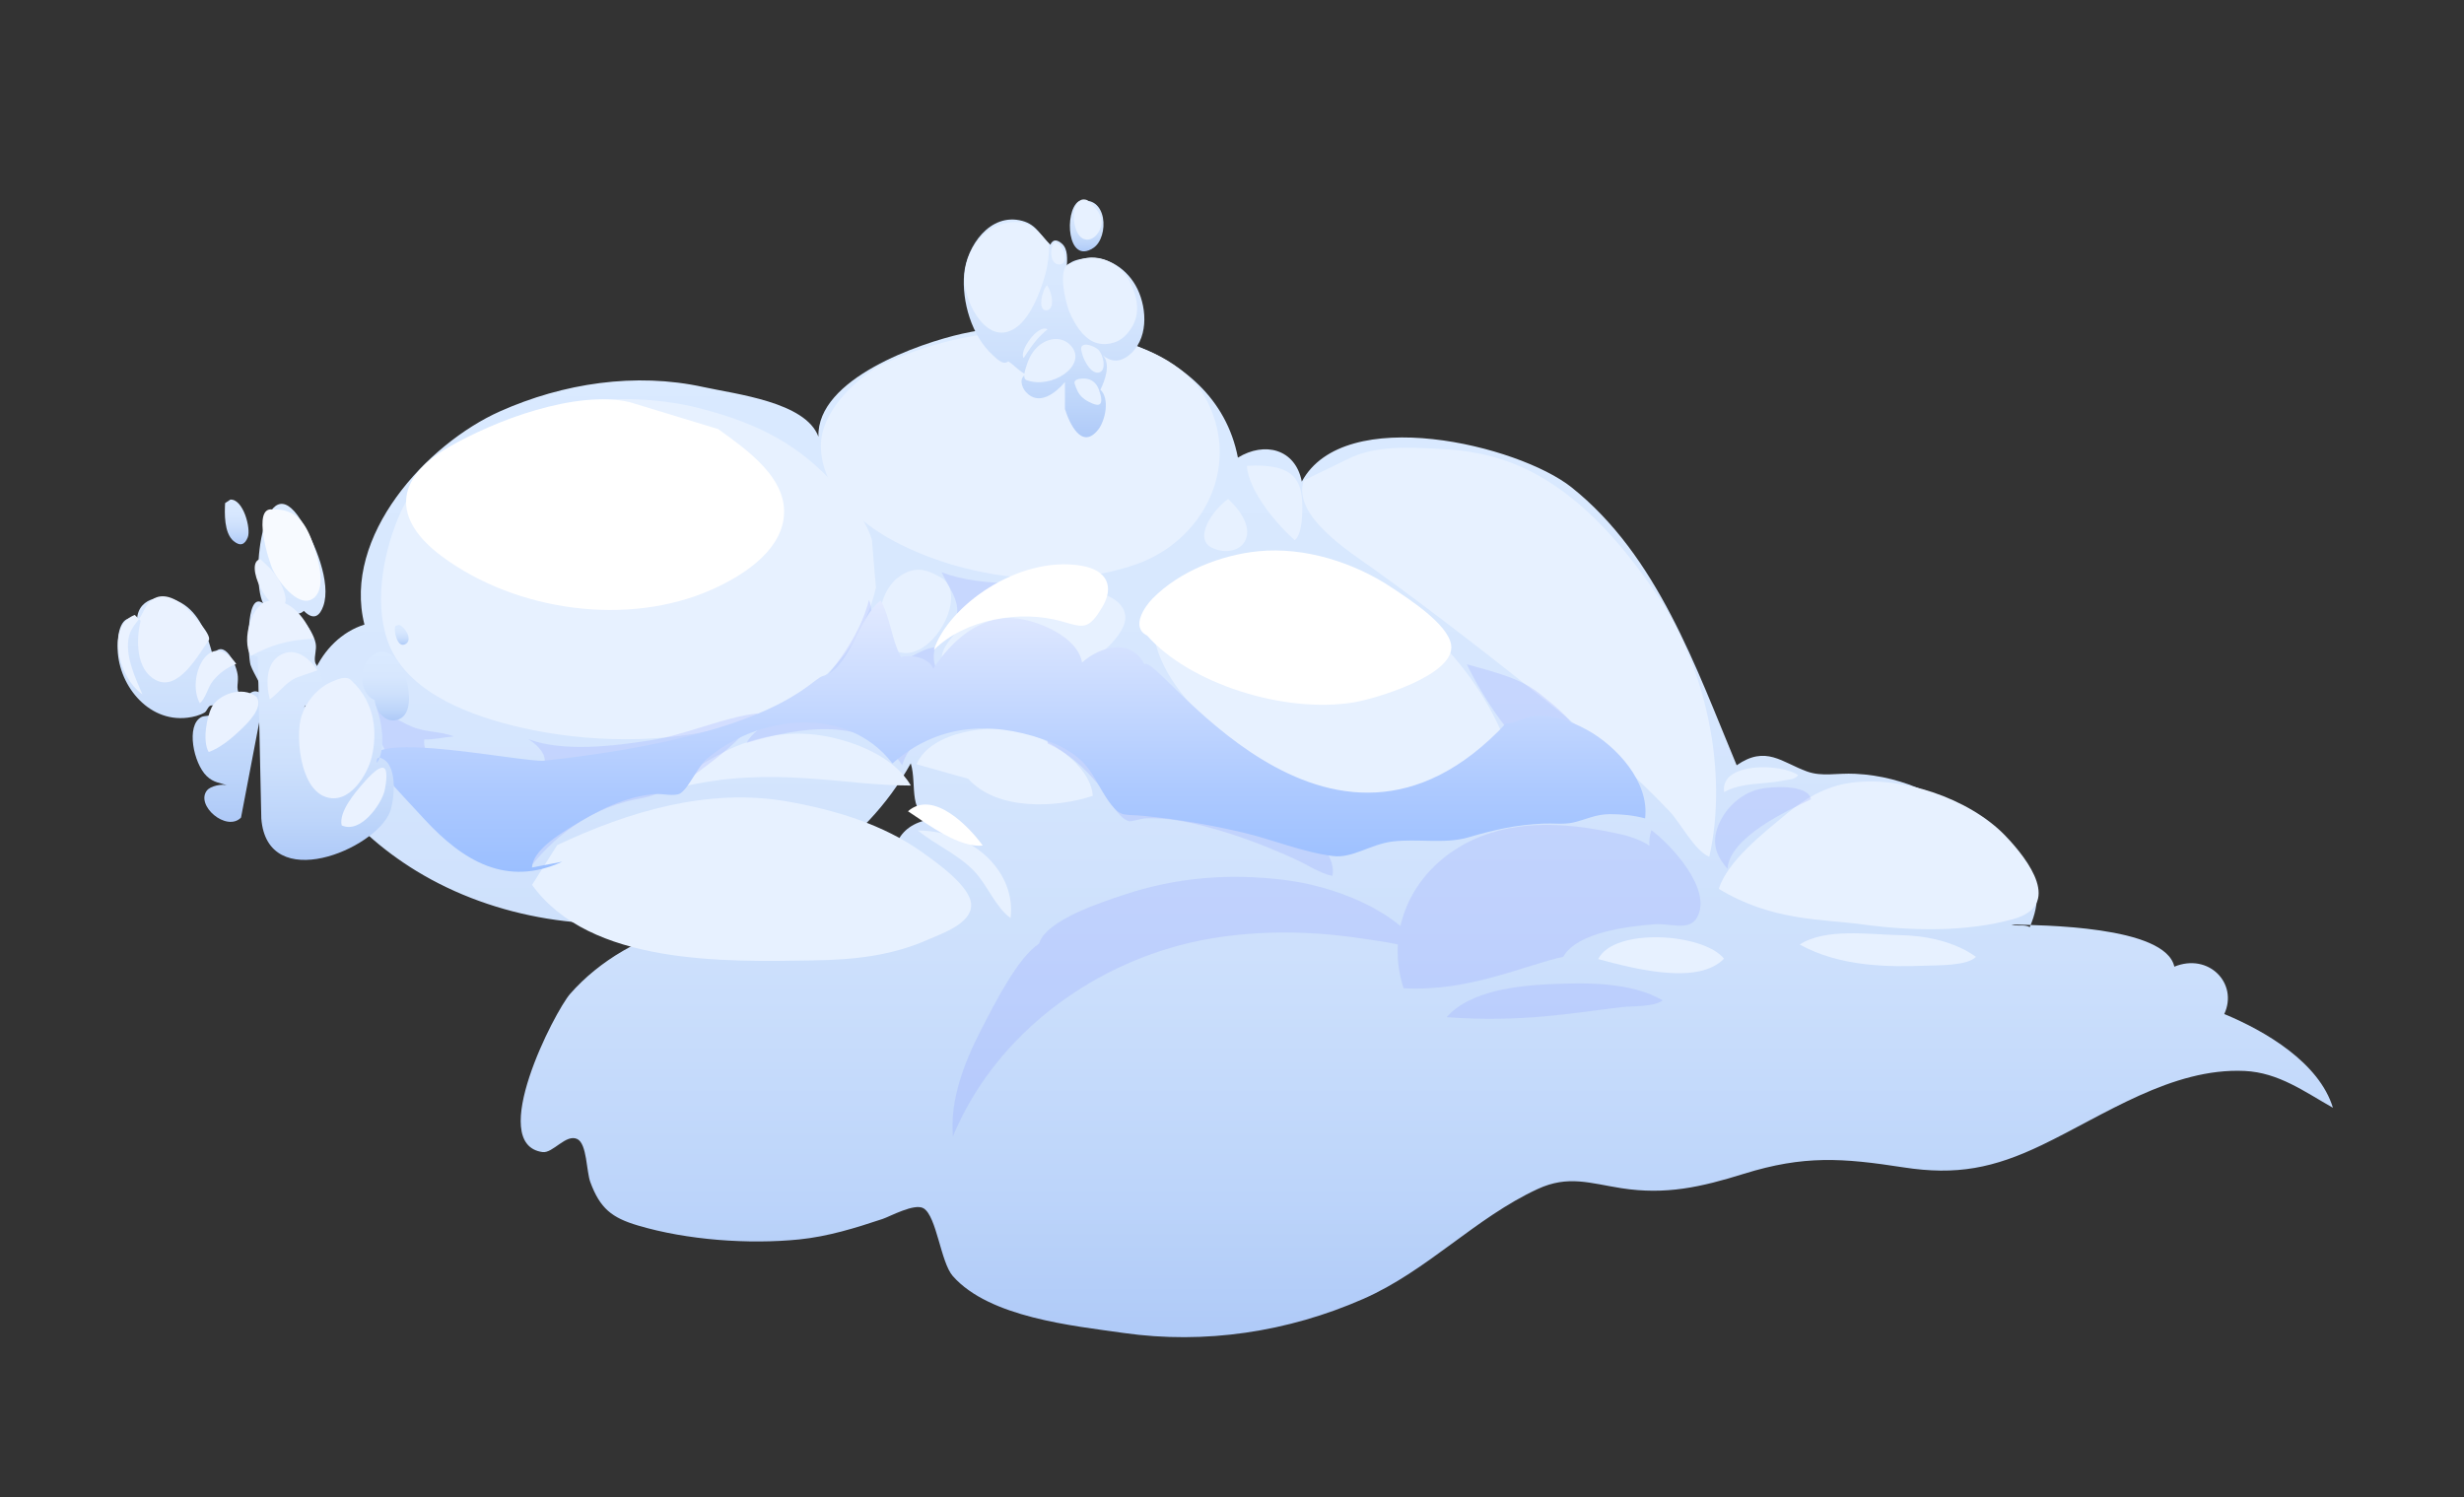 <?xml version="1.0" encoding="UTF-8"?> <svg xmlns="http://www.w3.org/2000/svg" xmlns:xlink="http://www.w3.org/1999/xlink" version="1.1" viewBox="0 0 413 251"><rect x="0" y="0" width="413" height="251" fill="#333333" stroke="none"/><defs><style> .cls-1 { fill: #fff; } .cls-1, .cls-2, .cls-3, .cls-4, .cls-5, .cls-6, .cls-7, .cls-8, .cls-9, .cls-10, .cls-11, .cls-12, .cls-13, .cls-14 { fill-rule: evenodd; stroke-width: 0px; } .cls-2 { fill: url(#_Áåçûìÿííûé_ãðàäèåíò_57); } .cls-2, .cls-15 { mix-blend-mode: multiply; } .cls-15 { opacity: .2; } .cls-16 { isolation: isolate; } .cls-3 { fill: url(#_Áåçûìÿííûé_ãðàäèåíò_5-7); } .cls-4 { fill: #8493ff; } .cls-5 { fill: url(#_Áåçûìÿííûé_ãðàäèåíò_5-5); } .cls-6 { fill: #f7faff; } .cls-7 { fill: url(#_Áåçûìÿííûé_ãðàäèåíò_5-4); } .cls-8 { fill: url(#_Áåçûìÿííûé_ãðàäèåíò_5-6); } .cls-9 { fill: url(#_Áåçûìÿííûé_ãðàäèåíò_5); } .cls-10 { fill: #eaf2ff; } .cls-11 { fill: url(#_Áåçûìÿííûé_ãðàäèåíò_5-3); } .cls-12 { fill: url(#_Áåçûìÿííûé_ãðàäèåíò_5-8); } .cls-13 { fill: url(#_Áåçûìÿííûé_ãðàäèåíò_5-2); } .cls-14 { fill: #e7f1ff; } </style><linearGradient id="_Áåçûìÿííûé_ãðàäèåíò_5" data-name="Áåçûìÿííûé ãðàäèåíò 5" x1="-2601.9" y1="224.18" x2="-2601.9" y2="54.77" gradientTransform="translate(-2380.86) rotate(-180) scale(1 -1)" gradientUnits="userSpaceOnUse"><stop offset="0" stop-color="#afcaf8"></stop><stop offset=".15" stop-color="#bdd5fa"></stop><stop offset=".38" stop-color="#cde0fc"></stop><stop offset=".64" stop-color="#d7e7fe"></stop><stop offset=".99" stop-color="#daeaff"></stop></linearGradient><linearGradient id="_Áåçûìÿííûé_ãðàäèåíò_57" data-name="Áåçûìÿííûé ãðàäèåíò 57" x1="169.1" y1="146.13" x2="169.1" y2="100.66" gradientUnits="userSpaceOnUse"><stop offset="0" stop-color="#9bbfff"></stop><stop offset=".32" stop-color="#aecaff"></stop><stop offset=".96" stop-color="#dfe8ff"></stop><stop offset=".99" stop-color="#e3eaff"></stop></linearGradient><linearGradient id="_Áåçûìÿííûé_ãðàäèåíò_5-2" data-name="Áåçûìÿííûé ãðàäèåíò 5" x1="176.68" y1="73.28" x2="176.68" y2="36.79" gradientTransform="matrix(1,0,0,1,0,0)" xlink:href="#_Áåçûìÿííûé_ãðàäèåíò_5"></linearGradient><linearGradient id="_Áåçûìÿííûé_ãðàäèåíò_5-3" data-name="Áåçûìÿííûé ãðàäèåíò 5" x1="182.15" y1="42.14" x2="182.15" y2="33.63" gradientTransform="matrix(1,0,0,1,0,0)" xlink:href="#_Áåçûìÿííûé_ãðàäèåíò_5"></linearGradient><linearGradient id="_Áåçûìÿííûé_ãðàäèåíò_5-4" data-name="Áåçûìÿííûé ãðàäèåíò 5" x1="-53.89" y1="136.35" x2="-53.89" y2="83.14" gradientTransform="translate(73.85 1.15) skewX(9.52)" xlink:href="#_Áåçûìÿííûé_ãðàäèåíò_5"></linearGradient><linearGradient id="_Áåçûìÿííûé_ãðàäèåíò_5-5" data-name="Áåçûìÿííûé ãðàäèåíò 5" x1="-41.23" y1="142.72" x2="-41.23" y2="100.42" gradientTransform="translate(73.85 1.15) skewX(9.52)" xlink:href="#_Áåçûìÿííûé_ãðàäèåíò_5"></linearGradient><linearGradient id="_Áåçûìÿííûé_ãðàäèåíò_5-6" data-name="Áåçûìÿííûé ãðàäèåíò 5" x1="-48.68" y1="89.91" x2="-48.68" y2="82.43" gradientTransform="translate(73.85 1.15) skewX(9.52)" xlink:href="#_Áåçûìÿííûé_ãðàäèåíò_5"></linearGradient><linearGradient id="_Áåçûìÿííûé_ãðàäèåíò_5-7" data-name="Áåçûìÿííûé ãðàäèåíò 5" x1="64.64" y1="120.77" x2="64.64" y2="109.25" gradientTransform="matrix(1,0,0,1,0,0)" xlink:href="#_Áåçûìÿííûé_ãðàäèåíò_5"></linearGradient><linearGradient id="_Áåçûìÿííûé_ãðàäèåíò_5-8" data-name="Áåçûìÿííûé ãðàäèåíò 5" x1="67.34" y1="108.09" x2="67.34" y2="104.75" gradientTransform="matrix(1,0,0,1,0,0)" xlink:href="#_Áåçûìÿííûé_ãðàäèåíò_5"></linearGradient></defs><g class="cls-16"><g id="Layer_1" data-name="Layer 1"><g><path class="cls-9" d="M337.22,155c1.06.32,2.01-.1,3,.4,3.72-8.68-1.96-12.08-7.47-16.44-6.42-5.08-13.32-8.83-21.76-9.25-3.14-.16-5.56.53-8.11-.39-4.22-1.52-6.89-4.45-11.79-1.04-6.85-16.42-13.25-35.11-27.69-46.6-8.91-7.08-38.1-14.13-45.2-.95-1.08-5.52-6.26-6.75-10.71-4.02-3.86-19.93-29.8-24.47-46.23-20.77-6.99,1.57-24.38,7.49-24.08,17.26-2.15-5.82-13.81-7.12-19.27-8.32-11.4-2.5-23.53-.64-34.1,4.07-12.25,5.46-26.48,20.93-22.72,35.75-3.75,1.16-6.82,4.19-8.44,7.97-5.98,13.94,6.15,26.61,17.11,33.31,26.59,16.25,67.22,10.18,82.9-18.02,1.13,3.61-.73,9.18,4.36,9.27-6.15.45-8.17,4.73-7.01,10.13-7.63-.69-9.51,3.21-12.36,9.39-13.68-6.47-32.26-1.34-42.07,9.83-2.61,2.97-14.07,25.24-4.64,26.54,1.73.24,3.93-3.11,5.83-2.18,1.62.8,1.52,5.43,2.17,7.19,1.63,4.43,3.6,6,8,7.3,8.21,2.44,18.55,3.19,27.04,2.33,4.81-.49,9.4-1.91,13.96-3.43,1.21-.4,5.37-2.7,6.87-1.78,2.2,1.35,2.86,9.05,4.9,11.36,6.14,6.95,20.14,8.32,28.61,9.53,13.64,1.94,27.54-.16,40.17-5.7,10.77-4.72,18.79-13.6,29.25-18.43,5.1-2.36,8.74-.97,14.01-.14,7.48,1.17,13.41-.19,20.55-2.41,10.06-3.13,16.52-2.66,26.73-1.08,8.9,1.38,15.14.14,23.24-3.75,10.48-5.03,21.79-12.97,33.95-12.41,5.71.26,10.07,3.5,14.81,6.17-2.29-7.56-11.34-12.87-18.21-15.71,2.38-5.13-2.61-10.3-8.37-7.94-1.51-6.9-22.6-6.93-27.21-7.07Z"></path><path class="cls-14" d="M218.53,80.54c-2.02,5.96,7.88,12.08,11.66,14.8,10.24,7.36,20.15,15.11,30.01,22.98,6.9,5.51,13.49,11.22,19.57,17.61,1.99,2.09,4.2,6.6,6.73,7.7,3.23-14.33-.59-31.83-8.74-43.87-5.31-7.84-11.92-15.72-20.34-20.29-5.18-2.81-10.3-3.94-16.16-4.23-5.13-.25-10.69-.63-15.39,1.73l-7.33,3.56Z"></path><path class="cls-14" d="M208.98,78.09c.35,4.25,4.92,9.72,8.03,12.45,1.36-1.01,1.34-5.13,1.23-6.76-.26-3.61-1.85-6.13-9.25-5.69Z"></path><path class="cls-14" d="M213.2,94.98c-8.76-1.69-22.79,1.87-19.33,13.54,2.47,8.35,11.69,15.79,18.64,20.29,8.25,5.33,18.03,9.77,28,10.19,4.23.18,10.9-.06,12.59-4.8,1.7-4.76-.87-10.73-3.07-14.85-6.43-12.03-20.36-25.17-36.82-24.37Z"></path><path class="cls-14" d="M147.19,61.42c-4.33,2.67-9.59,7.81-9.6,13.28,0,7.29,6.38,12.89,12.3,16.03,11.86,6.28,27.86,8.34,40.65,3.82,10.93-3.87,17.31-15.9,12-26.9-2.98-6.17-9.89-9.47-16.37-10.8-12.38-2.53-25.76-1.77-38.98,4.58Z"></path><path class="cls-14" d="M205.87,83.65c-2.44,1.64-6.06,6.7-2.6,8.23,4.4,1.95,9.04-2.13,2.6-8.23Z"></path><path class="cls-14" d="M153.63,128.1c2.37-5.59,12.6-6.74,17.48-5.53,4.54,1.13,11.64,5.56,12.06,10.83-6.19,2.08-16.13,2.48-20.87-2.85l-8.67-2.44Z"></path><path class="cls-14" d="M256.1,122.99c1.03,1.82,5.2,12.94,7.8,11.8,4.6-2.01-4.69-12.52-7.8-11.8Z"></path><path class="cls-14" d="M288.99,132.77c-.74-5.08,9.65-4.83,12.41-2.83-.62.77-1.37.67-2.38.88-3.37.7-7.12.31-10.03,1.96Z"></path><path class="cls-14" d="M288.1,148.99c1.44-4.68,7.69-9.52,11.35-12.57,3.07-2.56,6.47-4.53,10.45-5.16,8.6-1.35,20.18,2.54,26.23,8.84,3.94,4.1,9.56,11.65,1.37,13.95-7.98,2.24-17.21,2-25.34.91-6.93-.94-15.15-.55-24.06-5.96Z"></path><path class="cls-14" d="M301.66,158.33c4.36-2.83,11.83-1.65,16.69-1.58,4.35.06,9.22,1.04,12.85,3.64-1.43,1.52-6.33,1.4-8.3,1.48-6.21.24-14.45.23-21.24-3.54Z"></path><path class="cls-14" d="M146.15,90.52c-1.06-3.78-4.66-7.71-7.31-10.44-6.14-6.33-12.91-9.37-21.36-11.59-16.99-4.47-43.28.1-50.79,18.46-2.59,6.31-4.13,14.98-1.33,21.45,3.51,8.1,14.19,11.79,22.07,13.58,21.27,4.86,53.39,1.81,59.39-23.46l-.67-8Z"></path><path class="cls-14" d="M157.63,96.76c-2.52-1.45-4.54-1.95-7.26.17-2.99,2.34-4.53,9.41-.78,11.86,5.79,3.78,13.34-9.15,8.04-12.03Z"></path><path class="cls-14" d="M158.08,111.21c-.95-1.92,1.45-4.37,2.55-5.64,3.13-3.62,8.23-5.72,12.8-6.71,3-.65,14.52-.79,15.17,4.29.42,3.34-5.38,7.53-7.49,9.1-5.34,3.96-13.08,7.96-18.36,1.63l-4.67-2.67Z"></path><path class="cls-14" d="M114.29,131.88c.43-2.47,3.99-4.13,5.95-5.24,5.33-3.02,11.6-4.34,17.68-3.31,5.18.88,11.95,3.47,14.75,8.35-11.43,0-23.05-3.37-38.37.21Z"></path><path class="cls-14" d="M93.4,141.66c11.97-5.64,25.29-9.64,38.56-7.31,7.91,1.39,16.11,3.82,22.71,8.58,2.04,1.47,8.05,5.6,8.11,8.74.07,3.16-4.93,4.81-7.1,5.78-6.28,2.8-12.57,3.43-19.4,3.54-14.82.25-37.41.8-47.1-12.66l4.22-6.67Z"></path><path class="cls-14" d="M153.85,139.21c3.06,2.51,6.69,3.94,9.47,6.86,2.18,2.3,3.54,6,6.06,7.82.97-7.32-5.79-14.6-15.52-14.68Z"></path><path class="cls-14" d="M267.88,160.77c2.65-5.34,17.64-4.37,21.09-.07-4.25,4.36-14.32,1.91-21.09.07Z"></path><g class="cls-15"><path class="cls-4" d="M151.22,128.26c-5.66-8.5-17.6-6.28-26.1-3.72,1.78-3.33,7.22-4.73,9.92-7.41,4.48-4.44,9.06-10.33,10.62-16.57,1.17,2.78-.95,6.99,1.38,9.55,2.75,3.02,6.63-1.43,9.7-1.61-1.43,5.18,4.33,7.79,7.26,11.02-4.39.39-11.05,3.27-12.78,8.73Z"></path><path class="cls-4" d="M159.67,104.84c2.11-3.28-.57-6.03-1.83-8.91,7.08,2.65,15.1,1.66,22.52,1.67-6.04.24-14.72,2.73-20.69,7.24Z"></path><path class="cls-4" d="M175.6,124.64c3.42,1.55,5.98,3.92,8.41,6.77,1.4,1.64,3.22,5.69,5.21,6.25.38.11,2.07-.43,2.57-.46,3.86-.23,7.88.66,11.56,1.7,4.78,1.35,9.33,3.11,13.85,5.18,1.9.87,4.1,2.35,6.14,2.75.6-3.05-2.42-6.03-4.25-8.11-5-5.67-10.22-11.25-16.37-15.7-7.19-5.2-19.78-11.73-27.36-3.93l.24,5.55Z"></path><path class="cls-4" d="M245.86,111.36c1.68,3.5,4.14,7.49,6.59,10.6,2.87-2.85,9.43,1.25,12.21,2.66.49-2.99-4.38-6.52-6.23-8.06-3.15-2.61-6.55-3.57-12.57-5.2Z"></path><path class="cls-4" d="M174.15,158.2c1.13-4.03,10.94-7.11,14.17-8.19,8.84-2.96,17.62-3.63,26.82-2.53,8.08.97,19.15,4.92,23.68,12.37-2.89-1.54-7.06-1.99-10.27-2.49-10.03-1.55-21.09-1.51-30.92,1.13-16.52,4.43-31.27,16.03-37.91,32.01-.52-6.06,1.86-12.31,4.58-17.59,2.49-4.84,6.33-12.46,9.86-14.72Z"></path><path class="cls-4" d="M289.55,145.64c.36-5.26,9.85-9.67,13.99-11.65-.41-2.6-6.75-2.14-8.55-1.74-3.51.77-6.55,3.87-7.36,7.36-.59,2.53.5,4.39,1.93,6.03Z"></path><path class="cls-4" d="M262.03,160.37c2.4-4.16,10.97-5.08,15.21-5.43,2.67-.22,5.85,1.2,7.18-1.09,2.73-4.67-4.34-12.27-7.62-14.69-.31.82-.38,1.74-.34,2.61-2.04-1.44-4.92-1.98-7.39-2.46-8.59-1.66-17.62-1.8-25.23,3.15-7.78,5.06-11.52,14.19-8.58,23.2,10.99.63,20.56-3.96,26.76-5.27Z"></path><path class="cls-4" d="M242.48,170.51c3.82-4.44,12.02-5.31,17.37-5.54,5.95-.26,13.46-.4,18.83,2.71-1.23,1.12-5.21.95-6.84,1.14-8.01.94-16.73,2.63-29.36,1.69Z"></path><path class="cls-4" d="M120.56,124.64c-3.06,3.94-8.16,8.32-13,9.16-7.73,1.35-13.9,5.53-18.68,11.56-1.02-.79-2.6-1.32-3.82-1.88-4.24-1.93-8.05-4.18-11.69-7.12-5.59-4.52-10.09-11.28-11.92-18.19,2.49.71,5.12,2.59,7.62,3.65,2.27.96,4.95.76,6.99,1.63-1.63.12-3.26.54-4.95.51-.62,5.38,11.72,8.68,15.44,9.77-.27-2.02-1.41-4.25-2.17-6.14,2.31.07,4.65.33,6.94-.09,0-1.48-1.57-2.87-2.79-3.61,5.93,2.22,14.32,1.16,20.43.22,6.1-.94,12.08-3.83,18.06-4.54-2.32,4.69-8.41,8.48-12.25,11.58l5.79-6.52Z"></path></g><path class="cls-2" d="M89.17,145.4c.17-2.83,4.4-5.42,6.55-6.76,4.32-2.69,9.06-5.19,14.23-5.54.99-.07,3.21.45,4.1-.12,1.41-.91,2.85-4.39,4.35-5.69,8.59-7.47,23.57-9.23,31.19.69,7.37-6.54,16.21-7.18,25.29-4.05,1.97.68,3.7,1.46,5.49,2.83,2.91,2.22,3.7,5.33,5.87,8.1,1.69,2.16,2.23,1.59,5.51,1.91,5.61.55,11.08,1.49,16.57,2.78,4.96,1.16,10.11,3.34,15.15,3.95,3.25.39,6.21-1.97,9.93-2.44,4.15-.52,8.83.45,12.69-.69,4.34-1.28,8.09-2.13,12.71-2.32,1.52-.06,3.35.17,4.84-.16,2.12-.47,3.78-1.42,6.23-1.42,2.01,0,4.01.22,5.87.71.76-6.15-4.85-12.15-9.71-14.82-2.97-1.63-6.27-2.8-9.69-2.16-1.38.26-2.54,1.08-3.92,1.06-29.88,31.96-58.78-12.46-60.58-9.89-2.35-4.52-7.51-2.96-10.47-.32-.76-4.39-7.56-7.13-11.41-7.43-5.77-.44-10.55,3.89-13.53,8.47-.73-1.84-3.61-2.41-5.42-1.95-1.59-2.95-1.77-6.62-3.39-9.47-3.83,2.89-5.19,11.48-9.69,12.65-2.18.57-7.55,9.9-46.64,14.19-3.48.38-29.84-5.27-28.92.03.13.73,1.16,1.4,1.64,1.95,2.3,2.67,4.75,5.27,7.15,7.86,6.47,7,13.76,11.37,23.07,7.1l-5.07.97Z"></path><path class="cls-13" d="M178.5,64.04c-1.55,1.84-4.37,4.07-6.53,1.69-.77-.85-1.21-2.44.03-2.97-1.12-.45-1.96-1.55-3-2.19-.85.71-1.91-.42-2.57-1.02-3.55-3.18-5.25-9.03-4.82-13.66.44-4.66,4.34-10.29,9.72-8.87,2.49.66,3.08,2.55,4.72,4,.48-1.06,1.25-.79,1.96-.16,1.02.91.86,2.6.81,3.83.48-.97,2.09-1.25,3.08-1.39,3.76-.54,7.18,1.87,8.76,5.15,1.65,3.43,1.83,8.56-1.51,11.16-1.45,1.13-2.91,1.08-4.32-.05,1.41,1.39.37,4.26-.39,5.77,1.62,1.47.82,5.18-.36,6.68-2.77,3.51-4.84-1.08-5.58-3.46v-4.51Z"></path><path class="cls-11" d="M180.75,33.78c-2.41,1.72-1.88,10.68,2.51,7.78,2.69-1.78,2.43-9.07-2.51-7.78Z"></path><path class="cls-14" d="M182.2,33.54c-2.84-1.04-2.9,5.88-.38,6.57,1.44.39,2.65-1.24,2.79-2.52.15-1.45-.76-2.69-2.4-4.05Z"></path><path class="cls-14" d="M179.79,44.08c-2.96,0-1.07,7.05-.5,8.32.83,1.86,2.12,4.08,4.07,4.93,1.65.72,3.87.29,5.16-.98,2.75-2.69,2.49-5.9.85-9.13-1.39-2.72-5.33-5.55-9.58-3.14Z"></path><path class="cls-14" d="M176.81,40.54c-.93.86-.9,3.89.8,3.79,1.63-.09.89-3.19-.8-3.79Z"></path><path class="cls-14" d="M175.84,40.87c.03,1.69-.16,3.39-.61,5.02-.76,2.8-2.36,7.1-4.78,8.91-4.8,3.6-8.64-3.82-8.79-7.69-.2-5.11,3.55-10.21,9.05-9.87,2.21.14,3.65,1.87,5.13,3.62Z"></path><path class="cls-14" d="M175.52,47.79c-.79.6-1.76,4.47-.03,4.22,1.21-.17,1.05-2.54.03-4.22Z"></path><path class="cls-14" d="M172.06,63.72c-.75-.32-.2-1.77-.05-2.27.43-1.46,1.13-2.79,2.38-3.71,1.65-1.22,3.98-1.35,5.33.48,2.34,3.19-3.5,7.05-7.66,5.5Z"></path><path class="cls-14" d="M171.58,60.02c-.87-1.05,2.39-5.8,4-4.81-1.31,1.07-2.22,2.03-4,4.81Z"></path><path class="cls-14" d="M184.13,58.65c-.5-.47-1.84-1.09-2.52-.81-.6.25-.39.79-.21,1.52.25,1.02,1.52,3.54,2.93,3.04,1.07-.37.71-2.75-.21-3.75Z"></path><path class="cls-14" d="M184.13,65.17c-.39-.99-1.18-1.64-2.25-1.71-.48-.03-1.56,0-1.77.54-.11.28.51,1.58.62,1.77.5.89,1.41,1.46,2.33,1.85,1.24.53,2.09.33,1.08-2.46Z"></path><path class="cls-1" d="M105.59,67.42c-9.09-2.12-22.76,3.13-30.38,7.53-9.14,5.27-9.52,12.12-1.09,18.35,12.36,9.14,31.12,11.82,45.25,5.5,4.8-2.15,11.09-6.02,11.96-11.75,1.03-6.79-6.27-11.72-10.94-15.12l-14.81-4.51Z"></path><path class="cls-1" d="M152.19,135.99c4.23-3.71,10.32,2.65,12.53,5.75-3.85.41-8.98-3.38-12.53-5.75Z"></path><path class="cls-1" d="M192.26,106.53c-2.76-1.39-.43-4.82.94-6.21,4.5-4.57,11.48-7.31,17.76-7.92,7.71-.76,16.06,1.89,22.44,6.18,2.59,1.74,9.29,5.98,9.83,9.52.77,5.05-12.72,9.04-16.28,9.63-11.75,1.94-27.63-3.18-34.68-11.2Z"></path><path class="cls-1" d="M156.53,108.95c5.21-5.19,14.52-6.77,21.48-4.78,3.62,1.04,4.42,1.46,6.72-2.36,2.09-3.47.84-6.25-3.45-6.98-10.64-1.79-22.45,6.88-24.75,14.12Z"></path><path class="cls-7" d="M40.41,137.04c-2.43,2.5-7.74-2.06-5.7-4.57.54-.67,2.52-1.2,3.55-.76-1.28-.49-2.43-.47-3.61-1.61-2.22-2.13-3.52-8.53-.9-9.9.47-.25,1.58-.19,2.1-.39.63-.24.45-.77,1.33-.42-.34-.9-1-1.26-1.84-1.12-.46.08-.66.94-1.03,1.16-.84.49-1.88.76-2.91.88-6.71.8-11.77-5.73-11.69-12,.03-2.15.46-5.47,3.27-4.57.21-3.74,4.81-4.52,7.94-2.34,2.77,1.93,3.99,5.52,4.73,8.43,1.9-3.09,4.12,1.72,4.22,3.61.09,1.63-.52,1.97.75,3.79,1.13-.72,1.76-2.12,3.4-.8-.07-1.62-1.48-3.39-2.02-4.95-.44-1.27-.96-12.63,2.08-10.36-2.2-4.77.23-23.67,6.37-13.89,2.31,3.68,5.12,10.46,3.74,14.36-.56,1.59-1.57,2.53-3.26.81-.61.65-1.59.44-2.3.92-2.14,1.45-.98,4.67-1.5,6.98-.48-.47-1-.53-1.47-.8l-5.26,27.54Z"></path><path class="cls-5" d="M43.21,110.1c-4.08-.73.96-8.05,3.16-8.31,2.86-.34,6.07,3.55,6.54,6.06.2,1.07-.26,2.08-.11,3.05.08.54.65,1.02.83,1.58,1.27,4.13-.09,4.23-2.67,6.07,1.87-2.58,6.36-7.17,10.05-3.51,2.8,2.77,4.07,10.06,2.17,12.84-.11-.92.27-1.09,1.11-.6,2.47,1.46,1.72,7.17,1.07,8.83-2.48,6.31-20.55,13.84-21.56,1.12l-.59-27.14Z"></path><path class="cls-6" d="M45.66,85.4c-3.42-.48-.65,8.69.12,10.22,1.08,2.16,4.65,6.77,7.01,4.45,1.86-1.84.55-6.36-.27-8.77-1.13-3.33-2.72-6.08-6.85-5.9Z"></path><path class="cls-10" d="M43.63,93.72c-2.83.6,1.45,9.27,3.81,7.79,1.18-.74-.34-3.73-.91-4.62-.88-1.4-2.02-2.34-2.9-3.17Z"></path><path class="cls-10" d="M58.87,114.06c-.8-.88-2.25-.18-3.05.13-2.53,1.01-4.5,3.35-5.31,5.93-.95,3.01-.35,11.76,3.92,13.41,4.09,1.58,7.19-3.75,7.88-6.66.86-3.66.82-8.86-3.43-12.82Z"></path><path class="cls-10" d="M57.27,138.36c-.53-2.26,2.28-5.54,3.51-6.95.35-.4,2.64-3.15,3.57-2.67.82.41.21,3.44.09,3.9-.58,2.22-3.99,7.16-7.17,5.72Z"></path><path class="cls-10" d="M53.19,112.34c-1.55-2.25-3.78-3.88-6.18-2.55-2.42,1.34-2.47,4.71-1.79,7.43,1.33-.91,2.32-2.35,3.73-3.23,1.13-.71,2.85-1.04,4.24-1.64Z"></path><path class="cls-10" d="M52.57,107.06c-1.16-3.11-3.72-6.77-7.43-6.34-2.95.34-4.72,6.52-3.11,9.23,3.27-1.73,5.89-2.65,10.54-2.89Z"></path><path class="cls-10" d="M39.6,111.29c-4.36-6.23-8.49,2.27-6.1,6.6,1.01-.88,1.32-2.7,2.21-3.78.97-1.18,2.21-2.18,3.88-2.82Z"></path><path class="cls-10" d="M43.02,116.83c-2.46-1.97-6.45-.36-7.53,1.71-.81,1.56-1.61,5.66-.51,7.52,1.94-.68,3.9-2.33,5.33-3.7,1.3-1.24,3.85-3.75,2.72-5.53Z"></path><path class="cls-10" d="M23.57,104.07c-.78,3.16-.81,8.19,2.55,9.93,3.75,1.96,7.05-4.1,8.87-6.68.66-.94-3.67-5.4-4.43-6-1.96-1.54-4.11-1.97-5.6-.29-.76.86-1.09,2.02-1.79,2.91-.85,1.07-1.51,1.96-1.68,3.45-.33,2.96,1.15,6.15,2.38,9.02-4.21-3.02-6.04-11.57-1.28-13.33l.99.98Z"></path><path class="cls-8" d="M37.73,84.34c-.09,1.66-.19,4.97,1.39,6.33,1.17,1,1.94.6,2.41-.6.57-1.45-.76-6.46-2.92-6.32l-.89.59Z"></path><path class="cls-3" d="M62.8,117.34c-2.76-1.13-2.63-5.88-.43-7.45,3.09-2.21,5.14,1.78,5.82,4.36.47,1.8.85,5.37-1.28,6.31-2.15.95-3.99-1.36-4.11-3.21Z"></path><path class="cls-12" d="M66.25,104.95c-.3.87.4,3.95,1.83,2.94,1.11-.78-.27-2.91-1.23-3.15l-.61.2Z"></path></g></g></g></svg> 